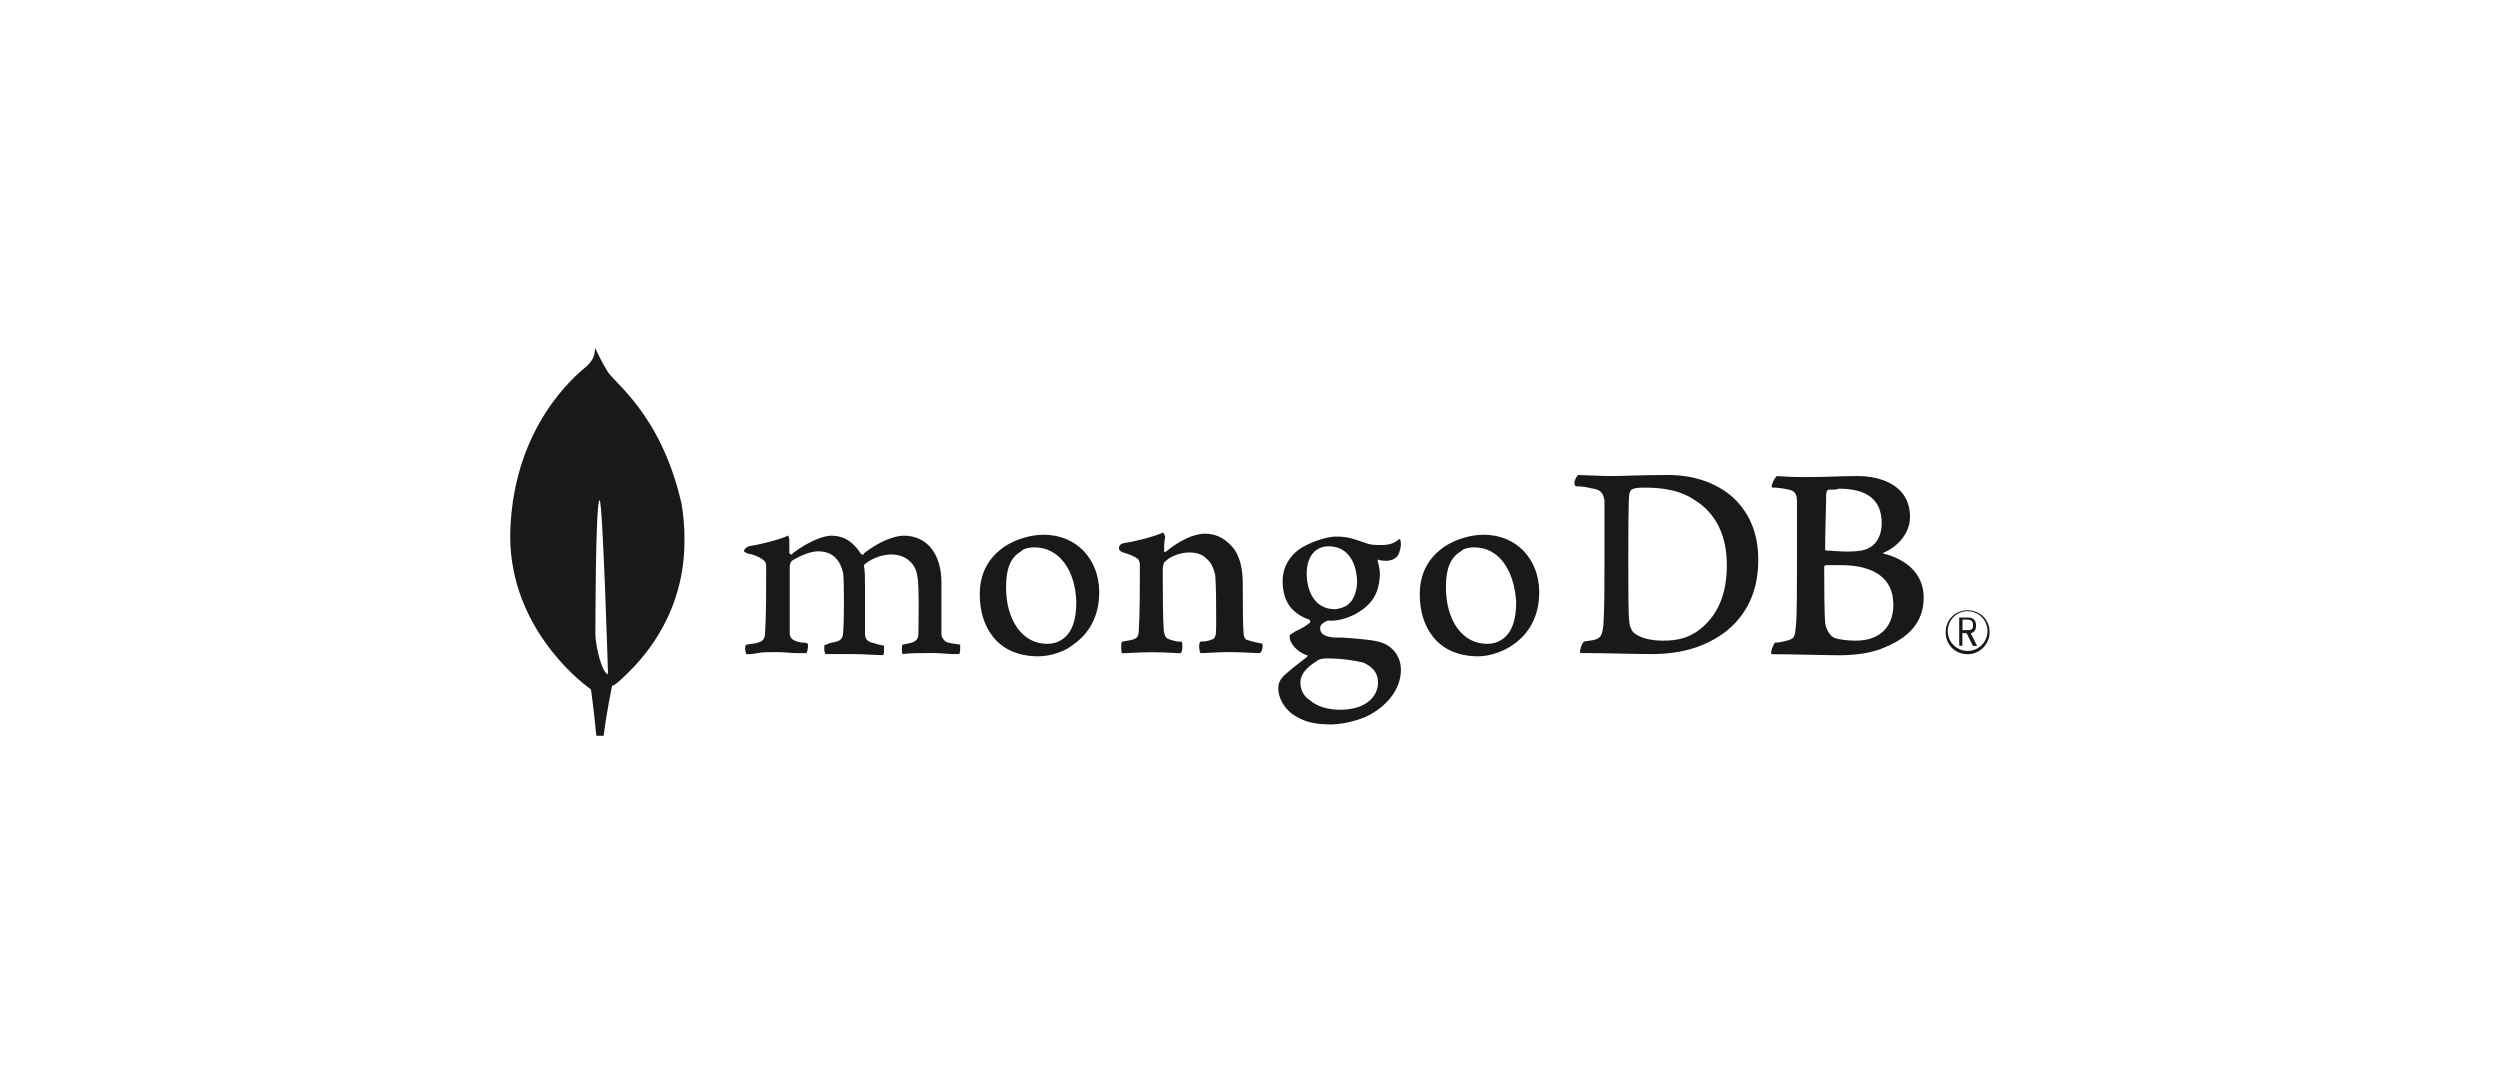 <?xml version="1.0" encoding="UTF-8"?>
<svg id="Layer_1" data-name="Layer 1" xmlns="http://www.w3.org/2000/svg" viewBox="0 0 190 82.32">
  <defs>
    <style>
      .cls-1 {
        opacity: .9;
      }
    </style>
  </defs>
  <g class="cls-1">
    <g>
      <path d="M149.54,49.72c-.96,0-1.67-.72-1.67-1.67s.72-1.67,1.67-1.67,1.67.72,1.67,1.67c0,.88-.72,1.67-1.67,1.67M149.54,46.45c-.88,0-1.51.72-1.51,1.51,0,.88.72,1.51,1.51,1.51.88,0,1.51-.72,1.51-1.51,0-.8-.64-1.51-1.51-1.51M149.94,49.08l-.48-.96h-.32v.96h-.24v-2.15h.64c.48,0,.64.24.64.64,0,.32-.16.48-.4.56l.48.96h-.32ZM149.15,47.89h.4c.32,0,.4-.08.4-.4,0-.24-.08-.4-.48-.4h-.32v.8Z"/>
      <path d="M124.23,48.13c.48.4,1.35.56,2.15.56,1.04,0,2.07-.16,3.11-1.11,1.04-.96,1.75-2.39,1.75-4.62s-.8-3.98-2.55-5.02c-.96-.64-2.23-.88-3.66-.88-.4,0-.8,0-1.04.16-.08.08-.16.24-.16.32-.08.4-.08,3.34-.08,5.1s0,4.3.08,4.62c0,.24.16.72.4.88M119.93,36.1c.4,0,1.75.08,2.47.08,1.19,0,2.07-.08,4.38-.08,1.91,0,3.5.56,4.7,1.51,1.43,1.19,2.15,2.87,2.15,4.94,0,2.95-1.35,4.62-2.63,5.57-1.35.96-3.03,1.59-5.49,1.59-1.27,0-3.58-.08-5.41-.08h0c-.08-.16.16-.88.32-.88.48-.08.64-.08.88-.16.4-.16.48-.4.56-1.11.08-1.35.08-2.95.08-4.78v-4.62c-.08-.64-.32-.88-.96-.96-.32-.08-.72-.16-1.19-.16-.32-.16,0-.72.16-.88"/>
      <path d="M138.95,37.22c-.08,0-.16.24-.16.32,0,.8-.08,2.79-.08,4.22,0,.08.08.08.08.08.32,0,.96.08,1.59.08.8,0,1.27-.08,1.59-.24.72-.32,1.04-1.11,1.04-1.91,0-1.91-1.27-2.63-3.26-2.63-.16.08-.48.08-.8.08M143.89,45.9c0-1.91-1.43-2.95-3.98-2.95h-1.11c-.08,0-.16.08-.16.08,0,1.35,0,3.5.08,4.38.08.4.32.88.64,1.04.32.16,1.11.24,1.67.24,1.59,0,2.87-.8,2.87-2.79M135.05,36.18c.16,0,.8.08,2.23.08s2.55-.08,3.9-.08c1.67,0,3.98.64,3.98,3.11,0,1.19-.88,2.23-1.99,2.71-.08,0-.08.08,0,.08,1.59.4,3.03,1.43,3.03,3.34s-1.19,3.03-2.87,3.74c-1.04.48-2.31.64-3.58.64-.96,0-3.58-.08-5.1-.08-.16-.08.16-.8.24-.88.32,0,.64-.08.96-.16.56-.16.56-.32.64-1.11.08-.64.08-3.11.08-4.78v-4.7c0-.64-.24-.8-.64-.88-.32-.08-.88-.16-1.27-.16-.08-.16.24-.8.4-.88"/>
      <path d="M56.71,49.72c0-.08-.08-.24-.08-.4s0-.24.08-.32c.4-.08.64-.08.88-.16.4-.08.56-.32.56-.8.08-1.19.08-3.34.08-4.86v-.08c0-.16,0-.4-.24-.56-.32-.24-.72-.4-1.19-.48-.16-.08-.32-.16-.24-.24,0-.08.16-.24.4-.32.64-.08,2.31-.48,2.95-.8,0,.08.08.16.08.32v.96c0,.08.08.16.16.16s.08,0,.08-.08c1.27-.96,2.39-1.35,2.95-1.35.96,0,1.67.48,2.23,1.35,0,.08.08.08.16.08s.08,0,.08-.08c1.11-.88,2.31-1.35,3.03-1.35,1.75,0,2.87,1.35,2.87,3.58v3.98c0,.08.16.4.32.48.24.16.64.16,1.11.24h0c0,.16,0,.64-.08.72h-.48c-.4,0-.88-.08-1.43-.08-1.19,0-1.83,0-2.39.08-.08-.16-.08-.64,0-.72.32-.08.48-.08.72-.16.4-.16.48-.32.48-.8,0-.32.08-3.5-.08-4.22-.08-.8-.72-1.67-1.99-1.67-.48,0-1.27.16-1.99.72-.08.08-.08.16-.08.16h0c.08.4.08.88.08,1.59v3.58c0,.4.24.56.48.64.08,0,.24.08.32.08.16.08.32.08.64.16v.56c0,.08-.08.16-.08.16-.64,0-1.35-.08-2.31-.08h-2.07c0-.08-.08-.16-.08-.4,0-.16,0-.32.08-.32s.16,0,.24-.08c.24-.08.4-.08.64-.16.32-.08.48-.32.48-.72.08-.96.08-3.74,0-4.46-.24-1.11-.88-1.67-1.91-1.67-.56,0-1.35.32-1.99.72-.08.08-.16.24-.16.48v5.02c0,.24.08.48.56.64.08,0,.24.08.48.08.08,0,.24,0,.32.08.08.08,0,.56-.08.72h-.72c-.4,0-.96-.08-1.51-.08-.72,0-1.19,0-1.51.08-.4.08-.64.08-.8.08"/>
      <path d="M78.61,41.6c-.4,0-.8.08-1.04.32-.8.48-1.11,1.35-1.11,2.71,0,2.55,1.27,4.3,3.11,4.3.56,0,.96-.16,1.35-.48.56-.48.88-1.35.88-2.71-.08-2.47-1.35-4.14-3.18-4.14M78.92,49.88c-3.26,0-4.46-2.39-4.46-4.7,0-1.59.64-2.79,1.91-3.66.88-.56,1.99-.88,2.95-.88,2.47,0,4.22,1.83,4.22,4.38,0,1.75-.72,3.11-1.99,3.98-.56.48-1.67.88-2.63.88"/>
      <path d="M112.04,41.6c-.4,0-.8.08-1.04.32-.8.48-1.11,1.35-1.11,2.71,0,2.55,1.27,4.3,3.11,4.3.56,0,.96-.16,1.35-.48.56-.48.88-1.35.88-2.71-.16-2.47-1.35-4.14-3.18-4.14M112.36,49.88c-3.26,0-4.46-2.39-4.46-4.7,0-1.59.64-2.79,1.91-3.66.88-.56,1.99-.88,2.95-.88,2.47,0,4.22,1.83,4.22,4.38,0,1.75-.72,3.11-1.99,3.98-.64.48-1.75.88-2.63.88"/>
      <path d="M100.98,41.52c-1.04,0-1.67.8-1.67,2.07s.56,2.71,2.15,2.71c.24,0,.8-.16,1.04-.4.4-.32.64-1.04.64-1.75-.08-1.67-.88-2.63-2.15-2.63M100.82,50.04c-.4,0-.64.08-.8.24-.8.48-1.19,1.04-1.19,1.59s.24,1.04.72,1.35c.56.48,1.35.72,2.31.72,1.99,0,2.87-1.04,2.87-2.07,0-.72-.4-1.19-1.11-1.51-.64-.16-1.59-.32-2.79-.32M100.98,55.05c-1.19,0-1.99-.24-2.79-.8-.72-.56-1.04-1.35-1.04-1.91,0-.16,0-.56.4-.96.24-.24.72-.64,1.75-1.43l.08-.08q0-.08-.08-.08c-.88-.32-1.19-.96-1.27-1.19v-.08c0-.16-.08-.24.08-.32.16-.08.32-.24.56-.32.32-.16.72-.4.88-.56,0,0,.08-.08,0-.16q0-.08-.08-.08c-1.35-.48-1.99-1.43-1.99-2.95,0-.96.48-1.83,1.27-2.39.56-.4,1.91-.96,2.79-.96h.08c.88,0,1.43.24,2.15.48.4.16.72.16,1.27.16.72,0,1.04-.24,1.35-.48,0,0,.08.16.08.4s-.08.64-.24.88-.48.4-.88.4h-.08c-.32,0-.48-.08-.48-.08h-.08v.16h0c.08.16.16.72.16.8,0,1.59-.64,2.31-1.27,2.79s-1.43.8-2.23.88h-.48c-.16.08-.56.24-.56.56s.16.64,1.04.72h.56c1.11.08,2.47.16,3.11.4.88.32,1.43,1.11,1.43,2.07,0,1.43-1.04,2.79-2.71,3.58-1.04.4-1.91.56-2.79.56"/>
      <path d="M95.96,48.92c-.48-.08-.8-.16-1.27-.32-.08-.08-.16-.24-.16-.32-.08-.64-.08-2.63-.08-3.9,0-1.04-.16-1.91-.64-2.63-.56-.72-1.27-1.19-2.23-1.19-.88,0-1.99.56-2.95,1.35,0,0-.16.16-.16-.08s0-.64.08-.96c0-.24-.16-.4-.16-.4-.64.32-2.31.72-2.95.8-.48.08-.56.56-.08.72h0c.56.16.88.32,1.11.48.16.16.16.4.16.56,0,1.43,0,3.66-.08,4.86,0,.48-.16.64-.48.72h0c-.24.08-.48.08-.8.16-.08.08-.08.72,0,.88.24,0,1.35-.08,2.23-.08,1.27,0,1.91.08,2.23.08.16-.16.16-.72.08-.88-.4,0-.64-.08-.88-.16-.32-.08-.4-.24-.48-.64-.08-1.04-.08-3.18-.08-4.62,0-.4.08-.64.24-.72.4-.4,1.19-.64,1.75-.64.64,0,1.04.16,1.35.48.4.32.56.88.64,1.19.08.8.08,2.47.08,3.9,0,.8-.08.96-.32,1.04-.16.08-.48.16-.88.16-.16.16-.08.72,0,.88.56,0,1.19-.08,2.15-.08,1.19,0,1.99.08,2.31.08.24,0,.32-.56.24-.72"/>
      <path d="M51.77,38.17c-1.59-6.85-5.25-9.16-5.65-10.03-.4-.64-.88-1.67-.88-1.67v-.08c-.08.64-.08.88-.64,1.43-.88.72-5.49,4.54-5.81,12.34-.32,7.25,5.25,11.62,6.05,12.18l.08.08h0s.24,1.75.4,3.5h.56c.24-1.99.64-3.74.64-3.82h.08c.16-.08.48-.32.96-.8h0c1.59-1.51,4.54-4.94,4.46-10.43,0-.88-.08-1.75-.24-2.71M45.25,48.21s0-10.19.32-10.19c.24,0,.64,13.22.64,13.22-.48-.08-.96-2.23-.96-3.03"/>
    </g>
  </g>
</svg>